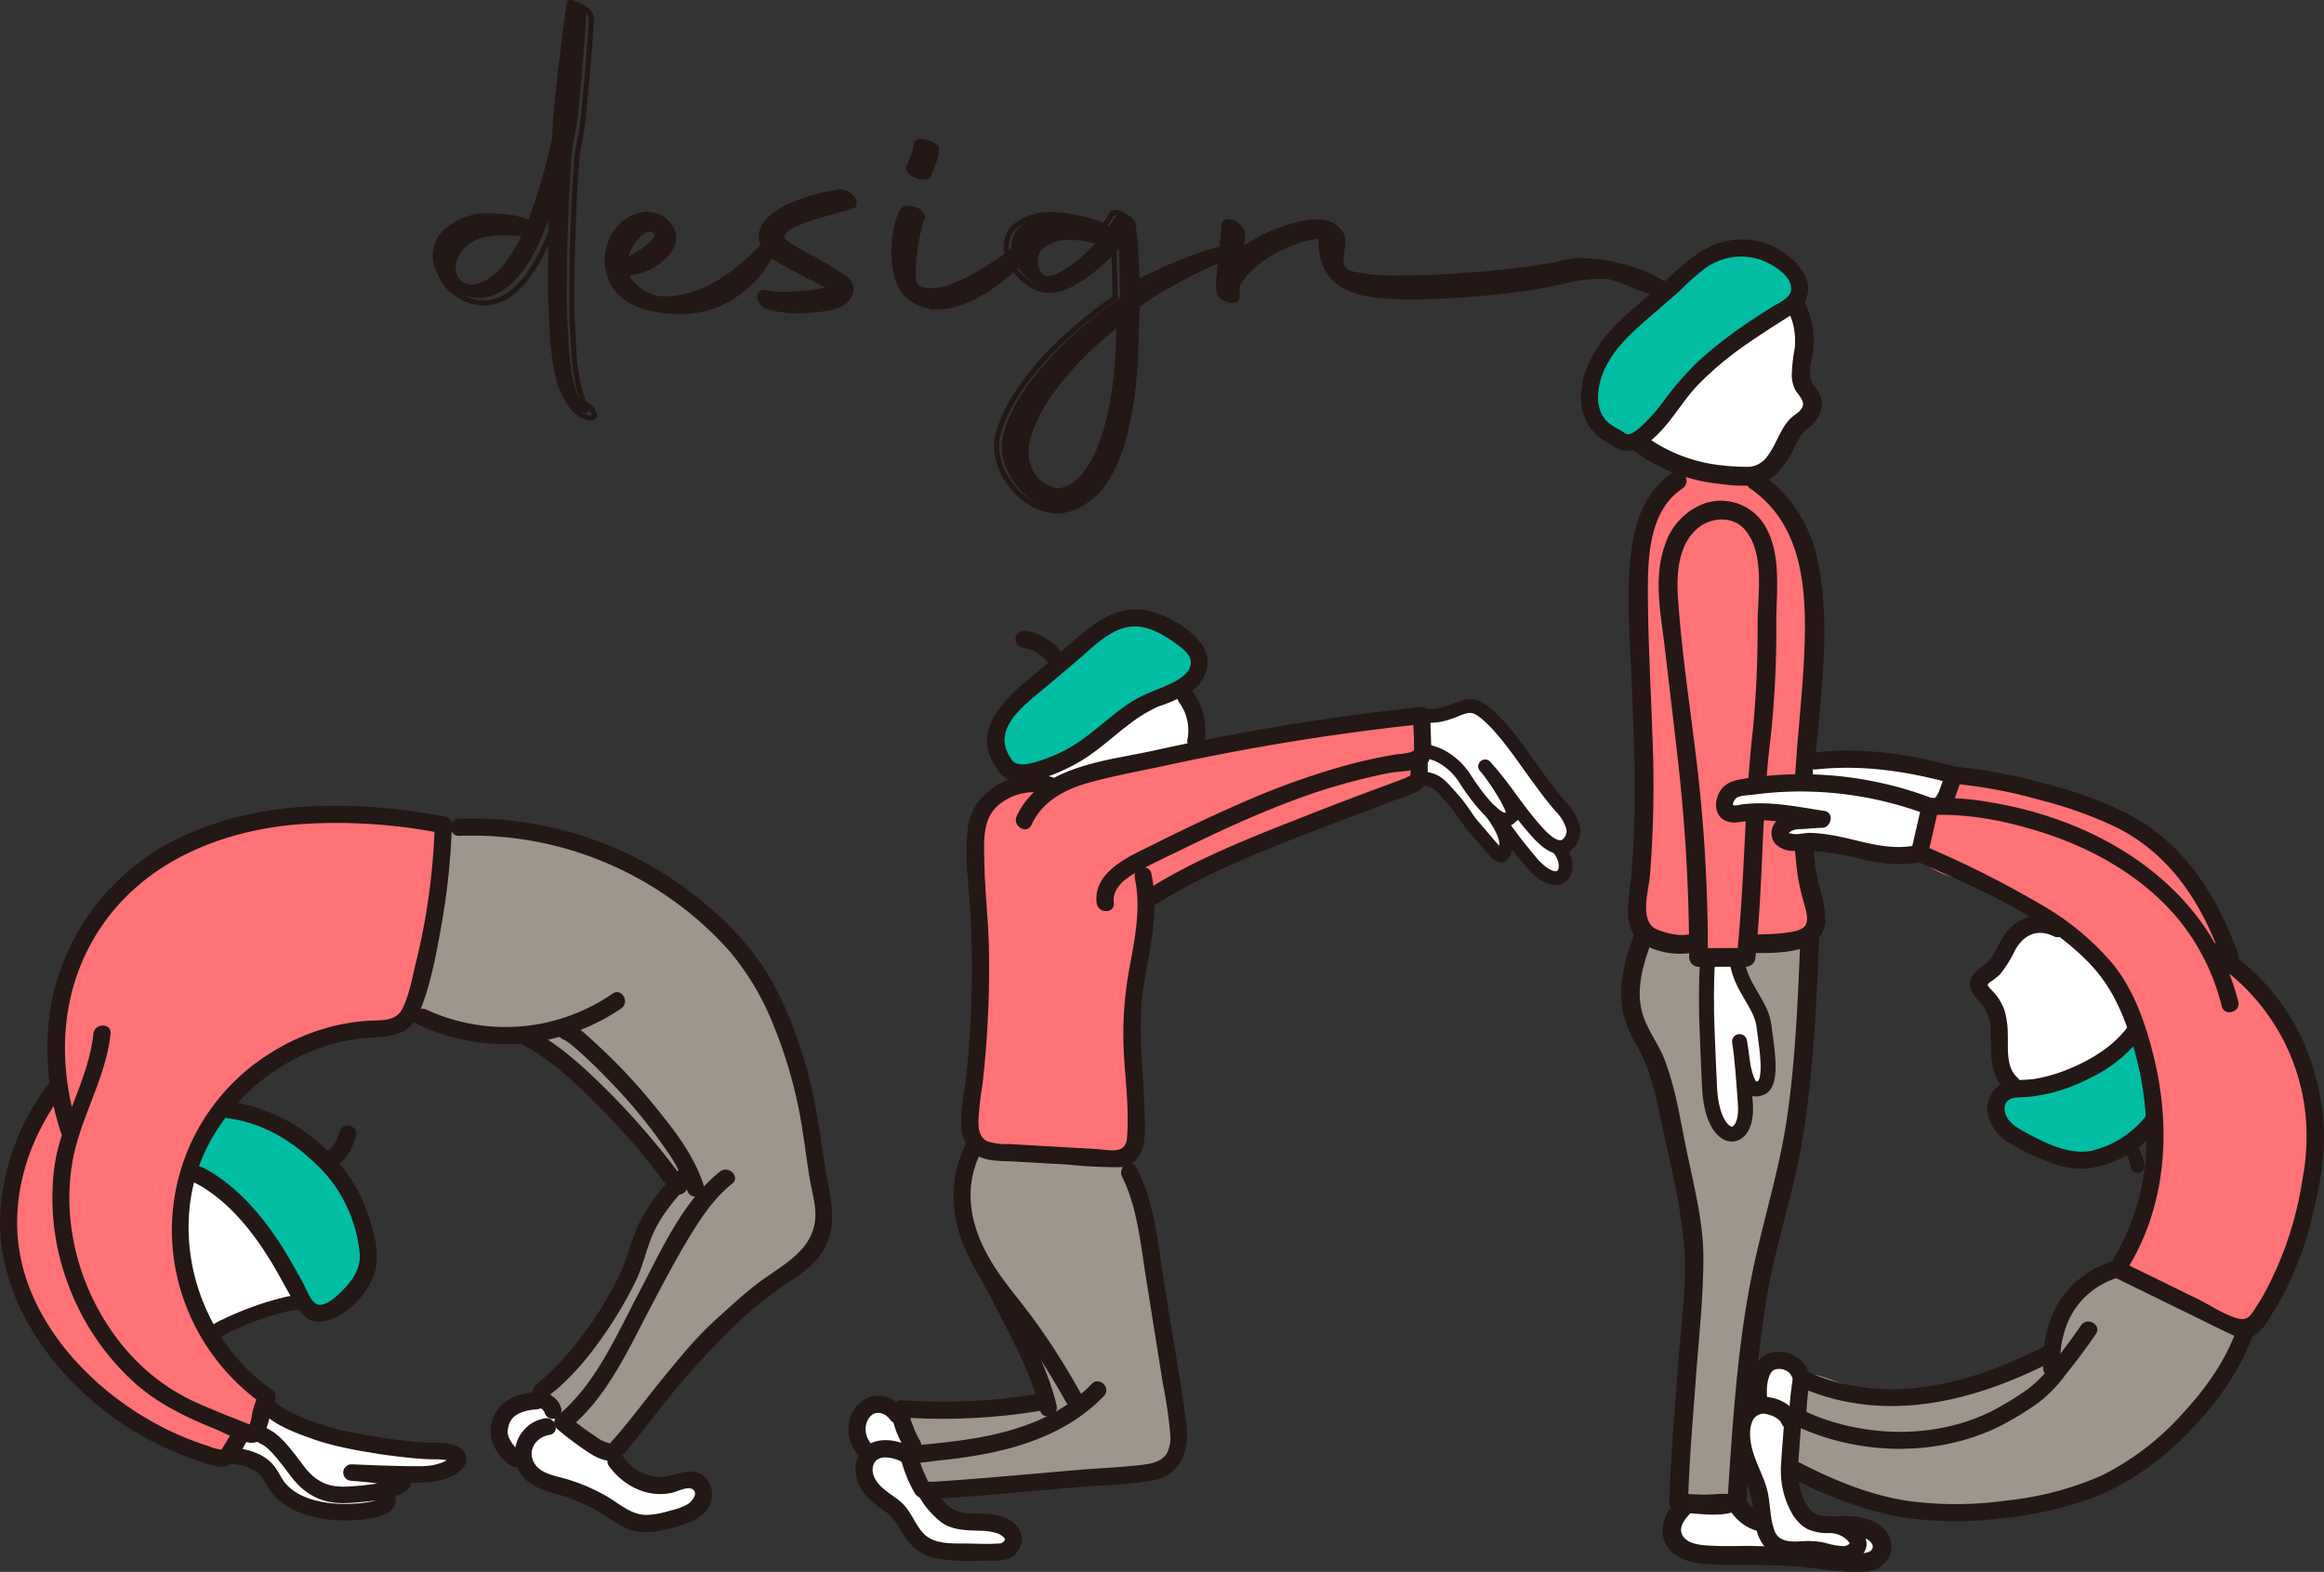 <svg xmlns="http://www.w3.org/2000/svg" viewBox="0 0 415.541 281.053"><rect x="0" y="0" width="415.541" height="281.053" fill="#333333" stroke="none"/><defs><style>.cls-1{fill:#231815;}.cls-10,.cls-2,.cls-7,.cls-8,.cls-9{fill:none;stroke:#231815;}.cls-2,.cls-8{stroke-miterlimit:10;}.cls-2{stroke-width:0.911px;}.cls-3{fill:#9e968d;}.cls-4{fill:#00bda4;}.cls-5{fill:#ff7276;}.cls-6{fill:#fff;}.cls-10,.cls-7,.cls-9{stroke-linecap:round;stroke-linejoin:round;}.cls-7,.cls-8{stroke-width:2.948px;}.cls-9{stroke-width:2.458px;}.cls-10{stroke-width:2.675px;}</style></defs><g id="レイヤー_2" data-name="レイヤー 2"><g id="レイヤー_2-2" data-name="レイヤー 2"><path class="cls-1" d="M101.527,72.033A11.773,11.773,0,0,1,99.156,66.476a47.649,47.649,0,0,1-.911-8.11c-.18-2.549-.271-5.375-.271-8.29,0-2.369.091-4.92.091-7.379V39.417c-1.913,5.102-5.65,13.392-12.027,13.848a8.56,8.56,0,0,1-5.557-1.822A7.209,7.209,0,0,1,77.383,45.794a6.702,6.702,0,0,1,1.913-4.646,11.607,11.607,0,0,1,8.383-3.006,23.013,23.013,0,0,1,6.102.82l.731.273a102.881,102.881,0,0,0,4.189-14.487l.184-3.28C99.523,13.724,101.254.697,101.345.514c.273-1.367,3.278.271,3.462,1.638-.091,4.101-1.095,14.851-1.551,19.133-.18,1.822-.911,4.373-1,5.922-.366,4.555-.547,8.11-.638,11.572-.184,4.282-.273,8.564-.273,12.663a84.076,84.076,0,0,0,.273,8.474,45.055,45.055,0,0,0,.82,7.835,22.185,22.185,0,0,0,1.093,3.462l.18.182h.093a3.233,3.233,0,0,1,1.458,1.458c.271.729-.091,1.093-1.095.911a5.838,5.838,0,0,1-2.64-1.731m-7.72-29.975.093-.182a28.838,28.838,0,0,0-3.737-.273c-3.916,0-6.104,1.002-7.47,2.46a5.635,5.635,0,0,0-1.64,3.826,3.267,3.267,0,0,0,1.093,2.642,3.406,3.406,0,0,0,2.369.82c4.466-.456,7.379-5.466,9.292-9.292"/><path class="cls-2" d="M102.438,72.944a11.773,11.773,0,0,1-2.37-5.557,47.65,47.65,0,0,1-.911-8.11c-.18-2.549-.271-5.375-.271-8.29,0-2.369.091-4.92.091-7.379V40.328c-1.913,5.102-5.65,13.392-12.027,13.848a8.56,8.56,0,0,1-5.557-1.822A7.209,7.209,0,0,1,78.294,46.705a6.702,6.702,0,0,1,1.913-4.646,11.607,11.607,0,0,1,8.383-3.006,23.013,23.013,0,0,1,6.102.82l.731.273a102.881,102.881,0,0,0,4.189-14.487l.184-3.28c.638-7.744,2.369-20.771,2.46-20.954.273-1.367,3.278.271,3.462,1.638-.091,4.101-1.095,14.851-1.551,19.133-.18,1.822-.911,4.373-1,5.922-.366,4.555-.547,8.11-.638,11.572-.184,4.282-.273,8.564-.273,12.663a84.076,84.076,0,0,0,.273,8.474,45.055,45.055,0,0,0,.82,7.835,22.184,22.184,0,0,0,1.093,3.462l.18.182h.093a3.233,3.233,0,0,1,1.458,1.458c.271.729-.091,1.093-1.095.911A5.838,5.838,0,0,1,102.438,72.944ZM93.807,42.059l.093-.182a28.838,28.838,0,0,0-3.737-.273c-3.916,0-6.104,1.002-7.47,2.46a5.635,5.635,0,0,0-1.64,3.826,3.267,3.267,0,0,0,1.093,2.642,3.406,3.406,0,0,0,2.369.82C88.98,50.896,91.893,45.885,93.807,42.059Z"/><path class="cls-1" d="M109.019,49.256a8.464,8.464,0,0,1-.456-2.642c0-4.008,2.733-8.108,7.197-8.29,2.824,0,5.466,2.733,4.466,5.375-1.186,2.915-5.104,5.102-8.292,5.102.273,1.731,3.462,4.646,6.65,4.646,8.564,0,14.941-6.377,18.769-10.386,2.095-2.186,1.731-.091.456,2.46-2.551,5.284-8.383,9.748-14.669,10.112-5.375.275-12.299-.729-14.121-6.377m2.824-2.642c3.826-1.731,6.377-4.191,5.375-5.193-1.913-1.913-5.466,2.915-5.375,5.193"/><path class="cls-2" d="M109.019,49.256a8.464,8.464,0,0,1-.456-2.642c0-4.008,2.733-8.108,7.197-8.29,2.824,0,5.466,2.733,4.466,5.375-1.186,2.915-5.104,5.102-8.292,5.102.273,1.731,3.462,4.646,6.65,4.646,8.564,0,14.941-6.377,18.769-10.386,2.095-2.186,1.731-.091.456,2.46-2.551,5.284-8.383,9.748-14.669,10.112C117.765,55.908,110.842,54.904,109.019,49.256Zm2.824-2.642c3.826-1.731,6.377-4.191,5.375-5.193C115.306,39.508,111.753,44.336,111.844,46.614Z"/><path class="cls-1" d="M137.078,52.354a14.1,14.1,0,0,0,3.006.273,44.606,44.606,0,0,0,8.93-1.002c-2.278-1.184-5.741-2.915-7.563-3.917-2.367-1.367-4.92-2.278-5.284-5.011-.729-4.83,9.203-7.746,13.849-8.383,1.456-.182,3.278,1.549,2.551,2.46-3.373,1.186-11.661,2.733-12.665,5.104-.547,1.275,1.549,2.186,3.371,3.28a64.234,64.234,0,0,1,8.019,4.737c2.002,1.731.271,4.282-2.097,4.92a25.597,25.597,0,0,1-6.377.729,17.232,17.232,0,0,1-5.831-.82c-1.093-.547-1.913-2.824.091-2.369"/><path class="cls-2" d="M137.078,52.354a14.1,14.1,0,0,0,3.006.273,44.606,44.606,0,0,0,8.93-1.002c-2.278-1.184-5.741-2.915-7.563-3.917-2.367-1.367-4.92-2.278-5.284-5.011-.729-4.83,9.203-7.746,13.849-8.383,1.456-.182,3.278,1.549,2.551,2.46-3.373,1.186-11.661,2.733-12.665,5.104-.547,1.275,1.549,2.186,3.371,3.28a64.234,64.234,0,0,1,8.019,4.737c2.002,1.731.271,4.282-2.097,4.92a25.597,25.597,0,0,1-6.377.729,17.232,17.232,0,0,1-5.831-.82C135.894,54.176,135.074,51.898,137.078,52.354Z"/><path class="cls-1" d="M159.852,44.882c0-2.824.548-5.648,1.551-7.197.089-.456,1-.547,2.094-.273,1.004.364,1.551,1.093,1.459,1.549-.731.729-2.553,11.025-1.186,12.208a4.338,4.338,0,0,0,2.644.822c5.648,0,15.305-7.288,18.038-10.023.364-.364,1.275.182.184,2.186-1.733,3.189-10.023,10.387-16.311,10.661a8.023,8.023,0,0,1-6.466-2.369c-1.367-1.458-2.006-4.555-2.006-7.563m2.733-15.123c.184-.273.82-2.095,1.004-2.551l.18-1.367c0-.547,1.002-.729,1.913-.364,1.186.273,1.915,1.002,1.731,1.458a3.497,3.497,0,0,1-.271,1.549c-.184.456-.913,2.46-1.184,2.915-.275.364-1.367.364-2.188-.091-1.091-.364-1.64-1.184-1.184-1.549"/><path class="cls-2" d="M159.852,44.882c0-2.824.548-5.648,1.551-7.197.089-.456,1-.547,2.094-.273,1.004.364,1.551,1.093,1.459,1.549-.731.729-2.553,11.025-1.186,12.208a4.338,4.338,0,0,0,2.644.822c5.648,0,15.305-7.288,18.038-10.023.364-.364,1.275.182.184,2.186-1.733,3.189-10.023,10.387-16.311,10.661a8.023,8.023,0,0,1-6.466-2.369C160.492,50.988,159.852,47.89,159.852,44.882Zm2.733-15.123c.184-.273.82-2.095,1.004-2.551l.18-1.367c0-.547,1.002-.729,1.913-.364,1.186.273,1.915,1.002,1.731,1.458a3.497,3.497,0,0,1-.271,1.549c-.184.456-.913,2.46-1.184,2.915-.275.364-1.367.364-2.188-.091C162.678,30.943,162.13,30.123,162.585,29.759Z"/><path class="cls-1" d="M179.192,78.471c1.438-7.384,9.11-16.398,18.796-23.593l2.399-1.726-.098-.384-.19-7.864v-.479l-.29.192a26.13,26.13,0,0,1-3.26,3.261,24.771,24.771,0,0,1-4.891,3.356,9.68,9.68,0,0,1-3.165.671,6.222,6.222,0,0,1-2.781-.671,3.348,3.348,0,0,1-.863-.575,12.715,12.715,0,0,1-2.781-2.781,6.41,6.41,0,0,1-1.247-3.644,5.147,5.147,0,0,1,1.438-3.644,9.917,9.917,0,0,1,6.617-2.206,26.755,26.755,0,0,1,9.208,1.918l.096.096.19-.096c.673-.863,1.055-1.632,1.343-2.014.575-.959,3.262.575,3.356,1.918a85.489,85.489,0,0,1,.673,10.261v.384l.096-.096c2.587-1.534,15.152-7.288,16.974-6.042.959.671.767.959,0,1.151-3.836,1.151-10.165,4.603-14.193,7l-2.781,1.918-.096,1.151-.288,8.918c-.769,12.085-3.836,24.648-12.181,26.374-2.397.479-5.754-.479-8.439-3.165-2.589-2.685-4.124-6.137-3.644-9.59m20.838-20.742-1.913,1.64c-7.746,6.377-13.576,14.123-14.578,20.227a7.623,7.623,0,0,0,1.913,6.377c1.367,1.275,3.097,2.004,4.191,1.731,7.926-1.64,10.568-18.22,10.387-29.974m-10.661-8.473a22.139,22.139,0,0,0,4.373-3.006l2.004-1.913.911-1.002-.638-.182a18.708,18.708,0,0,0-4.644-.729,7.452,7.452,0,0,0-5.286,1.731,3.643,3.643,0,0,0-1.002,2.551,4.353,4.353,0,0,0,.911,2.551l.638.456a1.862,1.862,0,0,0,.729.091,4.428,4.428,0,0,0,2.004-.547"/><path class="cls-2" d="M178.281,78.471c1.438-7.384,9.11-16.398,18.796-23.593l2.399-1.726-.098-.384-.19-7.864v-.479l-.29.192a26.13,26.13,0,0,1-3.261,3.261,24.771,24.771,0,0,1-4.891,3.356,9.68,9.68,0,0,1-3.165.671,6.222,6.222,0,0,1-2.781-.671,3.348,3.348,0,0,1-.863-.575,12.715,12.715,0,0,1-2.781-2.781,6.41,6.41,0,0,1-1.247-3.644,5.147,5.147,0,0,1,1.438-3.644,9.917,9.917,0,0,1,6.617-2.206,26.755,26.755,0,0,1,9.208,1.918l.096.096.19-.096c.673-.863,1.055-1.632,1.343-2.014.575-.959,3.262.575,3.356,1.918a85.489,85.489,0,0,1,.673,10.261v.384l.096-.096c2.587-1.534,15.152-7.288,16.974-6.042.959.671.767.959,0,1.151-3.836,1.151-10.165,4.603-14.193,7l-2.781,1.918-.096,1.151-.288,8.918c-.769,12.085-3.836,24.648-12.181,26.374-2.397.479-5.754-.479-8.439-3.165C179.336,85.375,177.801,81.923,178.281,78.471Zm21.749-20.742-1.913,1.64c-7.746,6.377-13.576,14.123-14.578,20.227a7.623,7.623,0,0,0,1.913,6.377c1.367,1.275,3.097,2.004,4.191,1.731C197.569,86.063,200.211,69.483,200.03,57.729Zm-10.661-8.473a22.139,22.139,0,0,0,4.373-3.006l2.004-1.913.911-1.002-.638-.182a18.708,18.708,0,0,0-4.644-.729,7.452,7.452,0,0,0-5.286,1.731,3.643,3.643,0,0,0-1.002,2.551,4.353,4.353,0,0,0,.911,2.551l.638.456a1.862,1.862,0,0,0,.729.091A4.428,4.428,0,0,0,189.369,49.256Z"/><path class="cls-1" d="M221.253,51.078l-.091,2.095c.091,1.184-3.097.364-3.189-1.093a9.131,9.131,0,0,1,0-2.733l.911-9.11c0-.638.911-.731,1.822-.364.731.456,1.551,1.275,1.458,1.822l-.182,3.097c3.099-2.278,9.659-5.557,14.76-5.011,1.731.18,3.371,1.822,3.371,3.189,0,.911-.273,2.278-.364,3.735a2.487,2.487,0,0,0,2.095,2.278,35.357,35.357,0,0,0,8.657.729c10.393,0,24.335-1.532,29.005-2.717.302-.077,2.09-.353,2.401-.368,7.064-.357,17.426,3.699,15.464,5.574-1.093,1.046-6.066-1.899-9.732-2.731a25.181,25.181,0,0,0-6.864.497c-7.111,1.935-19.447,3.116-28.909,3.116a43.127,43.127,0,0,1-8.292-.729c-1.549-.456-8.017-1.822-7.288-10.203-6.742.729-13.303,5.102-15.034,8.928"/><path class="cls-2" d="M221.253,51.078l-.091,2.095c.091,1.184-3.097.364-3.189-1.093a9.131,9.131,0,0,1,0-2.733l.911-9.11c0-.638.911-.731,1.822-.364.731.456,1.551,1.275,1.458,1.822l-.182,3.097c3.099-2.278,9.659-5.557,14.76-5.011,1.731.18,3.371,1.822,3.371,3.189,0,.911-.273,2.278-.364,3.735a2.487,2.487,0,0,0,2.095,2.278,35.357,35.357,0,0,0,8.657.729c10.393,0,24.335-1.532,29.005-2.717.302-.077,2.09-.353,2.401-.368,7.064-.357,17.426,3.699,15.464,5.574-1.093,1.046-6.066-1.899-9.732-2.731a25.181,25.181,0,0,0-6.864.497c-7.111,1.935-19.447,3.116-28.909,3.116a43.127,43.127,0,0,1-8.292-.729c-1.549-.456-8.017-1.822-7.288-10.203C229.546,42.879,222.984,47.252,221.253,51.078Z"/><path class="cls-3" d="M73.985,179.218c1.392,3.874,8.837,6.86,14.349,5.902a10.512,10.512,0,0,1,5.08-.067,10.21,10.21,0,0,1,4.342,2.622c2.788,2.549,5.989,4.641,8.651,7.321,10.963,11.036,15.998,14.81,14.853,17.193-.293.61-.66.437-1.992,1.696a15.441,15.441,0,0,0-3.604,5.483c-2.068,4.839-3.879,9.624-4.55,11.253,0,0-1.348,3.28-13.623,17.543a18.559,18.559,0,0,0,3.906,7.272c1.458,1.654,3.866,4.391,6.548,4.094,2.329-.257,3.81-2.68,4.528-3.826,2.5-3.985,9.936-15.843,17.954-21.759,5.774-4.26,9.165-3.458,12.865-8.607a18.192,18.192,0,0,0,3.466-8.385c.321-3.256-.567-5.626-1.266-7.869-2.272-7.281-1.696-10.402-2.828-15.872a58.679,58.679,0,0,0-13.261-25.904c-9.704-10.909-20.578-14.347-32.622-18.155-11.475-3.628-15.05-2.272-16.582-.572-.461.512-.813,1.139-1.414,4.952-1.452,9.199-.317,11.34-1.651,16.508-1.569,6.075-4.056,6.66-3.15,9.179"/><path class="cls-4" d="M180.021,137.23c-2.199-1.725-2.046-5.552-1.283-7.97.969-3.074,3.041-4.247,7.607-7.851,9.496-7.498,8.737-8.897,12.441-9.905,4.901-1.334,11.217-.239,13.959,3.613.24.337,2.101,3.025,1.164,5.277-.807,1.94-3.123,2.194-6.534,3.544-3.458,1.368-5.605,2.897-9.728,5.836-5.692,4.058-6.117,5.94-10.247,7.352-1.893.649-5.231,1.789-7.379.104"/><path class="cls-3" d="M173.962,205.451c-2.726,2.688-2.258,7.252-1.984,9.914.716,6.958,4.457,8.933,10.09,19.341,3.385,6.253,7.418,15.487,5.375,17.029-.685.516-1.534-.222-4.083-.625-3.724-.589-5.534.417-9.125.895-7.753,1.033-11.86-1.981-13.039-.109-.681,1.082.736,2.026,2.008,6.548,1.354,4.812.641,6.924,2.287,8.052,1.428.98,3.261.275,5.493-.306.955-.25,5.113-.537,13.432-1.117,12.089-.84,15.606,1.037,21.688-1.931a8.855,8.855,0,0,0,4.395-3.857c1.583-3.176.184-6.745-.539-8.804-1.244-3.546-2.084-10.253-3.766-23.667-1.283-10.245-.7-14.123-4.242-17.211-.53-.463-1.556-1.257-5.825-2.609-8.775-2.779-17.96-5.688-22.165-1.541"/><path class="cls-5" d="M185.158,140.098c-1.829.131-4.95.277-7.383,2.489-3.061,2.786-3.241,7.215-3.305,10.93-.244,14.197,1.268,15.174.82,22.55-.363,5.923-1.917,14.791-1.848,23.688.009,1.179.067,3.914,1.9,5.466,1.563,1.323,3.489,1.002,6.022.922,9.524-.304,11.763,3.281,17.319.997a8.598,8.598,0,0,0,4.322-3.172c1.853-2.897.578-5.984-.193-10.772-.929-5.765-.508-10.167.12-16.752.587-6.151,1.979-13.208,1.981-13.21,0,.002,2.095-3.254,2.401-3.712,2.349-3.509,8.103-4.896,12.594-6.315,7.565-2.392,5.603-3.001,13.828-5.787,11.801-3.998,16.632-3.012,18.78-7.153.654-1.261,1.035-3.697,1.8-8.567.375-2.387.401-3.218-.126-3.761-1.268-1.305-4.448.403-8.29,1.447-4.816,1.308-7.474.707-12.452.778-2.374.035-3.343.193-23.738,4.28-8.234,1.651-16.174,5.056-24.552,5.654"/><path class="cls-3" d="M293.59,168.16c-2.469,1.146-2.126,6.709-2.03,8.298.381,6.182,2.573,8.775,5.016,15.114,2.332,6.049,3.179,11.404,4.874,22.116.752,4.759,1.184,7.494,1.443,11.328a127.055,127.055,0,0,1-1.95,29.882c-1.281,6.29-3.108,12.39-.793,13.862.211.133.443.22,4.029.144,5.196-.109,5.995-.321,6.457-.942.705-.942.14-2.157-.195-3.875-.66-3.38.255-5.206,1.173-9.885.94-4.787.605-6.027,1.259-12.302.691-6.629,1.592-10.302,3.737-20.759,3.371-16.449,5.056-24.674,5.605-29.974,1.042-10.111,1.328-22.513,1.356-23.005,0,0-4.938.109-8.006.275-11.08.603-12.508,2.757-17.08,1.139-2.463-.871-3.562-2.033-4.896-1.414"/><path class="cls-6" d="M292.804,79.002c.853,4.621,12.516,5.623,16.91,6,2.751.237,4.531.117,6.098-.918,2.026-1.339,1.636-2.851,4.349-6.333,2.334-2.994,3.604-3.132,3.848-4.92.277-2.037-1.303-2.358-1.931-5.309-.669-3.145.851-4.065.452-8.496-.191-2.126-.326-3.626-1.305-4.183-1.379-.785-3.582.789-7.979,4.185-6.66,5.145-10.067,7.795-13.893,11.577-4.566,4.515-6.844,6.805-6.55,8.398"/><path class="cls-6" d="M305.277,172.058c1.319-1.438,3.959-1.811,5.244-.862,1.079.796.716,2.165,1.385,4.661.845,3.154,1.915,2.806,3.116,5.947.661,1.733.441,2.115.355,11.346-.004.343-.011,1.166-.39,1.312-.306.118-.774-.241-1.498-1.091a28.654,28.654,0,0,1-2.558-3.905c-.177.062,2.553,4.859,1.168,9.343-.534,1.725-1.82,3.875-3.105,3.799-1.653-.1-2.626-3.841-2.926-4.998-1.35-5.195.332-7.095.233-12.776-.129-7.432-3.118-10.493-1.024-12.776"/><path class="cls-6" d="M369.702,166.785c1.56.829,2.52,1.837,4.442,3.848a24.51,24.51,0,0,1,4.4,5.441c.933,1.727,3.03,5.608,1.691,9.251-.896,2.436-2.919,3.646-5.493,5.136-2.09,1.21-11.348,6.568-15.068,3.342-2.877-2.494.9-7.228-2.821-12.953-1.476-2.272-3.466-3.673-2.975-5.38.35-1.217,1.565-1.206,3.364-2.596,3.693-2.855,2.647-6.044,5.413-7.305,2.564-1.168,5.749.527,7.048,1.217"/><path class="cls-6" d="M33.489,210.011c1.306-.527,3.15.973,6.84,3.974a50.164,50.164,0,0,1,8.157,8.744c3.429,4.471,6.636,8.651,5.481,10.2-.53.711-1.591.344-3.378.415-6.904.271-9.741,6.466-12.957,5.53-.9-.262-2.155-1.177-3.739-8.327-.911-4.111-4.209-19.004-.404-20.536"/><path class="cls-6" d="M96.738,249.137c-2.172-.541-4.497,1.481-5.523,2.777-.126.16-2.463,3.205-1.361,6.275.496,1.381,1.758,2.272,4.26,3.999a42.85,42.85,0,0,0,6.563,3.681c3.768,1.74,3.77,1.263,6.357,2.616,3.737,1.959,3.846,3.014,6.335,3.617a11.454,11.454,0,0,0,6.022-.31c2.728-.78,6.619-2.81,6.368-4.535-.189-1.317-2.744-2.114-4.377-2.301-2.779-.319-3.271,1.082-5.473.822-2.746-.326-3.076-2.631-7.39-5.2-2.899-1.727-3.032-.856-4.927-2.19-4.663-3.283-3.721-8.469-6.855-9.251"/><path class="cls-6" d="M40.855,260.133c.189.769,2.522.173,4.945,1.268,2.81,1.27,2.718,3.442,4.839,5.519,5.26,5.153,16.996,2.733,17.009,2.735a16.725,16.725,0,0,1,1.561-3.254,7.394,7.394,0,0,1,3.553-2.784c1.9-.63,2.56.259,4.577-.153,2.294-.468,4.562-2.256,4.336-3.158-.315-1.266-5.302.142-13.612-.827-7.516-.876-13.634-1.591-17.22-5.892-.783-.942-1.935-2.64-3.019-2.396-1.241.279-.82,2.748-2.793,5.289-1.891,2.436-4.369,2.868-4.176,3.653"/><path class="cls-6" d="M254.19,127.94c-.904.953.259,2.152.202,5.998-.046,3.052-.804,4.008.005,5.229.783,1.183,1.864.842,3.684,1.842,2.387,1.312,2.735,3.114,5.08,6.404,3.447,4.836,4.395,5.698,4.932,5.493.745-.282.248-2.409,1.148-2.759.346-.135.915-.013,2.653,1.713,2.868,2.846,3.065,4.244,4.721,4.705a3.154,3.154,0,0,0,3.097-.61c.831-1.035-.381-2.38.208-4.737.395-1.578,1.113-1.682,1.376-2.764.521-2.146-1.789-3.879-4.879-7.532-1.857-2.192-3.763-4.845-7.574-10.151-1.674-2.33-2.813-3.999-4.739-4.244-1.354-.173-1.687.539-4.129.958-3.52.607-4.859-.523-5.785.454"/><path class="cls-6" d="M160.485,253.027c-.476-.543-1.809-2.068-3.458-1.926-2.121.18-3.937,3.041-3.688,5.289.197,1.762,1.518,1.857,1.906,3.987.39,2.143-.825,2.726-.281,4.448.246.776.629,1.09,3.289,3.504,1.913,1.736,2.87,2.604,2.986,2.728,2.509,2.678,2.343,4.101,4.253,5.32.689.439,1.787.641,3.959,1.029,4.699.838,7.091,1.234,9.183.106,1.066-.576,2.638-1.811,2.449-2.912-.241-1.387-3.187-2.086-5.067-2.208-2.748-.179-3.32.869-5.114.366-1.705-.479-2.657-1.84-4.382-4.384a24.596,24.596,0,0,1-3.289-6.21c-1.618-4.686-.61-6.696-2.746-9.138"/><path class="cls-6" d="M211.829,122.613c1.959,1.162,1.984,4.799,1.993,6.131.009,1.354.024,3.526-1.223,5.122-1.667,2.135-4.183,1.438-9.62,2.243a61.767,61.767,0,0,0-14.928,4.442c-.016-.018-2.163-1.822-2.037-2.977.137-1.27,2.986-1.481,5.708-2.527,4.741-1.822,4.391-4.377,10.593-8.766,3.128-2.214,7.157-5.067,9.513-3.668"/><path class="cls-5" d="M18.232,184.837c-1.607,5.286-2.875,9.599-3.783,12.734-.627,2.157-1.077,3.739-1.603,5.801-.946,3.699-1.662,7.082-1.877,8.31-1.747,9.956,4.295,21.349,5.162,22.945A38.144,38.144,0,0,0,25.642,246.584c7.702,6.292,18.57,9.577,18.57,9.577q1.779-3.195,3.557-6.392a37.434,37.434,0,0,1-10.136-10.896,37.013,37.013,0,0,1-5.433-18.543,35.432,35.432,0,0,1,19.735-32.298c4.386-2.048,10.039-4.688,14.837-4.039a6.547,6.547,0,0,0,4.094-.548,7.308,7.308,0,0,0,3.119-4.227,89.873,89.873,0,0,0,4.041-17.798s.337-3.185,1.244-13.931a89.878,89.878,0,0,0-14.857-1.793c-7.042-.261-15.498-.496-25.374,2.986a43.654,43.654,0,0,0-16.049,9.107,40.629,40.629,0,0,0-10.109,14.385A42.329,42.329,0,0,0,10.104,190.84c.18,2.394,2.438,11.135,2.742,12.532"/><path class="cls-5" d="M10.465,193.989c-2.886-.308-6.129,10.307-6.432,11.32-1.328,4.431-3.759,12.541-1.157,22.54,2.87,11.022,10.063,17.464,12.977,20.004,9.828,8.564,23.887,12.887,23.891,12.889-1.137,1.308,3.074-2.369,3.201-4.098.199-2.709-8.879-3.291-15.218-7.678-12.343-8.545-16.582-21.602-17.091-36.078-.113-3.23,3.573-7.006,2.802-12.676-.304-2.241-1.297-6.046-2.974-6.224"/><path class="cls-4" d="M40.176,198.334c3.358-1.308,6.652.849,11.288,3.883a33.382,33.382,0,0,1,12.758,15.034c1.213,2.983,2.323,5.831,1.469,9.287-.071.292-1.394,5.311-5.814,7.255-.793.35-2.848,1.254-4.515.381-1.585-.831-1.988-2.83-2.276-3.932-1.766-6.793-7.49-11.902-10.034-14.17-4.479-3.996-6.596-3.187-7.715-6.058-1.543-3.959.7-10.065,4.839-11.679"/><path class="cls-6" d="M300.152,268.758c-1.496,1.082-1.804,3.659-1.157,5.444a6.426,6.426,0,0,0,3.801,3.438c3.46,1.523,6.033.634,10.036.432,8.243-.417,11,2.666,19.494,1.288,2.021-.328,3.704-.802,4.01-1.882.399-1.401-1.625-3.46-3.684-4.457-3.28-1.587-4.801.412-10.991.189a51.198,51.198,0,0,1-9.562-1.472c.002.002-8.624-5.386-11.947-2.981"/><path class="cls-4" d="M288.431,60.906c-2.662,3.759-4.577,6.552-4.169,10.242.364,3.294,2.578,7.279,5.683,7.713.528.073,2.232.204,5.743-2.675,3.786-3.105,4.225-5.24,7-8.609,2.334-2.831,6.095-5.504,13.614-10.85,3.947-2.804,5.36-3.595,5.464-5.218.197-3.059-4.417-6.62-8.919-7.119-3.732-.414-6.568,1.487-12.242,5.286a42.928,42.928,0,0,0-12.175,11.231"/><path class="cls-5" d="M301.206,83.88c-.807.239-4.435,3.218-6.574,9.063a36.908,36.908,0,0,0-1.596,17.145c1.784,16.794,2.675,25.19.915,33.569-1.306,6.211-.567,12.685-1.144,19.006a5.232,5.232,0,0,0,.672,3.493c2.134,3.156,8.708,2.704,8.713,2.667.002-.009-.528-.113-.528-.113l3.613,3.347,6.927-.886s-.634-3.15.279-3.752c.643-.423,1.603.709,3.169,1.292,2.944,1.095,7.297-.018,8.673-2.48.423-.756.521-1.562-.754-7.68-.607-2.91-.911-4.364-1.268-5.701-1.736-6.512.122-16.118.791-19.993,1.483-8.62,3.66-21.265-.215-34.152-.605-2.013-3.651-12.146-9.068-12.785-1.749-.206-10.387-2.698-12.603-2.041"/><path class="cls-5" d="M343.202,152.548c1.643,4.59,8.066,3.927,17.455,8.469a49.452,49.452,0,0,1,13.485,9.617c8.866,9.307,10.229,21.119,10.723,25.397,1.926,16.675-5.302,29.674-6.228,30.689a.382.382,0,0,0-.104.184c-.266,1.221,6.45,2.106,13.237,6.479,3.077,1.984,4.728,3.757,7.862,3.85a7.145,7.145,0,0,0,3.815-.851c2.5-1.436,3.251-4.296,3.857-6.401,2.534-8.768,3.272-6.754,4.719-13.155,1.423-6.284,3.425-15.139.408-24.399,0,0-1.326-4.074-12.838-19.576,0,0-2.263-5.453-2.418-5.823a50.13,50.13,0,0,0-9.748-14.697c-2.981-2.966-9.589-5.616-22.803-10.912-3.775-1.512-13.518-5.35-15.261-2.821-.676.982.078,2.593-1.224,4.052-.962,1.079-1.979.875-3.025,1.565-2.194,1.443-2.855,5.701-1.913,8.332"/><path class="cls-3" d="M378.534,226.905c-4.3.343-7.243,4.227-7.452,4.511-2.833,3.848-1.221,7.226-4.245,10.342-1.563,1.611-3.349,2.104-5.515,2.706-19.485,5.399-19.124,5.455-20.115,5.45-10.486-.058-16.588-6.169-19.09-3.453-.858.931-.135,1.642-.654,6.038-.722,6.117-2.463,7.643-1.481,9.806.938,2.073,3.433,2.649,7.66,3.69,15.906,3.914,13.496,3.875,16.395,4.222,4.641.552,19.527,2.323,32.988-5.291,14.248-8.059,23.575-24.747,23.581-24.752-.002-.004-.8-2.48-.973-2.941-.944-2.513-5.073-2.977-9.198-4.477-7.458-2.711-7.694-6.186-11.9-5.851"/><path class="cls-4" d="M357.332,196.429c-.856,1.884.21,4.08.379,4.429.374.769,1.303,2.221,6.43,4.28,3.77,1.514,5.654,2.27,7.756,2.316.763.016,7.321.051,11.135-5.002a11.636,11.636,0,0,0,2.019-4.278c1.399-5.918-1.992-12.796-4.817-12.851-1.565-.029-1.678,2.063-4.142,4.402-6.47,6.142-16.692,2.154-18.76,6.703"/><path class="cls-1" d="M16.696,184.837c-.893,8.378-5.918,15.65-6.998,24.044a43.693,43.693,0,0,0,2.551,20.924,44.468,44.468,0,0,0,11.646,17.291c4.335,3.906,9.203,6.217,14.536,8.398,1.899.776,4.107,2.09,6.138,2.447,3.334.589,3.524-5.506,4.526-7.396a1.58,1.58,0,0,0-.55-2.101C35.208,239.125,29.677,220.086,36.934,205.322a36.28,36.28,0,0,1,16.816-16.508A33.137,33.137,0,0,1,65.467,185.604c3.923-.301,7.633-.182,9.409-4.333,2.125-4.971,3.141-10.745,4.085-16.041a125.231,125.231,0,0,0,1.846-17.741,1.547,1.547,0,0,0-1.128-1.481c-16.158-2.941-33.651-3.3-48.652,4.318a41.764,41.764,0,0,0-21.568,27.604,47.363,47.363,0,0,0,1.647,25.182c.612,1.871,3.579,1.07,2.963-.816-4.205-12.867-3.283-26.746,4.923-37.844,7.91-10.697,20.711-15.801,33.653-17.009A96.558,96.558,0,0,1,78.863,148.968q-.563-.738-1.128-1.48a119.296,119.296,0,0,1-1.736,16.923q-.686,3.865-1.627,7.676c-.658,2.669-1.173,5.781-2.414,8.25-1.261,2.502-4.136,2.012-6.49,2.194a36.528,36.528,0,0,0-5.869.94,38.068,38.068,0,0,0-10.832,4.57,37.265,37.265,0,0,0-16.812,41.375,38.472,38.472,0,0,0,15.041,21.679q-.276-1.05-.55-2.101a14.712,14.712,0,0,0-1.246,3.236c-.177.672-.288,2.551-.944,2.924.395-.053.789-.104,1.184-.155-3.334-1.294-6.667-2.611-9.943-4.045A36.046,36.046,0,0,1,22.951,241.792c-8.079-9.07-12.104-22.038-9.996-34.065,1.388-7.915,5.954-14.846,6.813-22.89.21-1.962-2.864-1.948-3.072,0"/><path class="cls-1" d="M9.379,192.903A42.192,42.192,0,0,0,.008,217.793c-.193,8.549,3.032,16.626,7.984,23.486a55.801,55.801,0,0,0,28.143,20.139,12.285,12.285,0,0,0,3.533.858c2.449-.027,3.542-3.087,4.601-4.854a1.536,1.536,0,0,0-2.651-1.551q-.634,1.058-1.268,2.114c-.231.39-.501.776-.705,1.181-.089.173.199.069.239.066a8.84,8.84,0,0,1-2.697-.701,52.757,52.757,0,0,1-10.98-4.92c-11.464-6.711-21.872-18.565-23.025-32.281-.793-9.427,2.587-18.873,8.369-26.254,1.204-1.54-.953-3.728-2.172-2.172"/><path class="cls-7" d="M47.824,251.19c1.534,2.245,6.077,3.819,8.636,4.736,6.16,2.203,17.851,3.569,21.006,3.524,7.935-.118,3.95,4.07-1.831,4.174-4.225.077-12.791-.335-12.791-.335s10.373.678,9.03,2.013c-1.206,1.199-6.002,1.715-8.718,1.91-3.179.23-6.796.182-10.087-4.289-4.189-5.688-4.927-5.626-6.647-6.552"/><path class="cls-8" d="M40.855,260.133c7.37.886,7.111,3.529,8.837,5.765,3.01,3.901,9.052,4.623,13.066,4.455,9.13-.344,6.74-3.495,4.524-3.469"/><path class="cls-1" d="M82.113,149.445a61.619,61.619,0,0,1,37.689,11.169,60.197,60.197,0,0,1,10.721,9.553,47.412,47.412,0,0,1,7.623,12.762,82.356,82.356,0,0,1,5.47,20.024c.414,2.646.747,5.306,1.188,7.948.301,1.798.824,3.593.958,5.415.532,7.172-5.933,9.741-10.766,13.514a102.692,102.692,0,0,0-14.505,14.234c-3.637,4.233-6.882,8.793-10.533,13.006a9.329,9.329,0,0,0-.672.751c-.332.483-.466.27-.098.286a6.736,6.736,0,0,1-2.837-1.372,41.387,41.387,0,0,1-4.641-3.489v2.172c6.756-5.399,10.719-14.298,14.666-21.762,2.243-4.244,4.457-8.513,6.962-12.61,2.094-3.42,4.387-6.873,7.56-9.389,1.549-1.228-.638-3.389-2.172-2.172-6.671,5.293-10.542,14.181-14.423,21.526-4.001,7.572-7.906,16.757-14.764,22.236a1.54,1.54,0,0,0,0,2.172c1.316,1.128,2.693,2.199,4.111,3.194,1.572,1.102,3.77,2.764,5.818,2.538,1.531-.169,2.553-1.755,3.455-2.855,1.565-1.913,3.065-3.879,4.602-5.814a146.586,146.586,0,0,1,13.968-15.584,68.385,68.385,0,0,1,9.19-7.407c2.91-1.919,5.667-3.795,7.133-7.088,1.959-4.397.503-8.784-.2-13.263-1.042-6.616-1.866-13.223-3.821-19.654-1.948-6.403-4.624-13.053-8.646-18.457a56.383,56.383,0,0,0-9.792-10.041A64.921,64.921,0,0,0,82.113,146.373c-1.971.071-1.981,3.143,0,3.072"/><path class="cls-1" d="M74.708,183.182a36.805,36.805,0,0,0,36.363-2.868c1.613-1.121.08-3.784-1.549-2.653a33.708,33.708,0,0,1-33.263,2.868c-1.776-.84-3.338,1.806-1.551,2.653"/><path class="cls-1" d="M100.871,185.906c.204.06-.264-.188.122.073.219.149.443.288.658.441.476.343,1.095.873,1.673,1.377,1.707,1.494,3.331,3.085,4.914,4.71A93.357,93.357,0,0,1,119.166,205.67a27.953,27.953,0,0,1,3.721,7.203c.574,1.886,3.54,1.082,2.963-.816-1.622-5.326-5.297-10.023-8.77-14.268a102.547,102.547,0,0,0-11.417-12.015c-1.142-1.009-2.467-2.383-3.976-2.828-1.899-.563-2.711,2.4-.816,2.961"/><path class="cls-1" d="M92.639,186.377c5.266,2.573,9.741,6.749,13.853,10.848a127.915,127.915,0,0,1,13.441,15.737c1.146,1.587,3.812.056,2.653-1.551a133.185,133.185,0,0,0-13.922-16.358c-4.278-4.267-8.995-8.651-14.474-11.329-1.769-.864-3.329,1.784-1.551,2.653"/><path class="cls-1" d="M122.09,208.398c-2.977,3.116-6.011,6.477-7.862,10.417-1.516,3.223-2.125,6.703-3.808,9.885a67.593,67.593,0,0,1-9.701,14.27q-1.517,1.64-3.189,3.132c-.836.747-1.979,1.463-2.274,2.627a2.621,2.621,0,0,0,.466,2.159c.406.583,1.47,1.046,1.66,1.709a1.537,1.537,0,0,0,2.963-.816,3.886,3.886,0,0,0-1.131-1.804c-.095-.093-.813-.537-.802-.674,0-.013,1.312-1.048,1.29-1.029a47.562,47.562,0,0,0,5.608-5.964,75.138,75.138,0,0,0,8.258-13.029c1.405-2.83,1.953-5.907,3.236-8.757,1.709-3.793,4.615-6.98,7.458-9.954,1.367-1.428-.804-3.604-2.172-2.172"/><path class="cls-1" d="M97.453,253.585a6.466,6.466,0,0,0-4.342,9.927c1.248,1.855,3.353,2.737,5.417,3.349a38.939,38.939,0,0,1,7.474,2.81c2.325,1.243,4.4,3.159,6.96,3.912,2.677.789,5.51.095,8.11-.65,2.114-.605,4.438-1.408,5.588-3.44a4.422,4.422,0,0,0-.647-5.441c-2.294-2.035-5.045-.144-7.574.026a8.187,8.187,0,0,1-6.889-3.484c-1.157-1.578-3.823-.047-2.653,1.551,2.606,3.555,6.86,5.741,11.302,4.754.889-.199,2.602-1.121,3.5-.691,1.328.638.058,2.227-.698,2.719a11.62,11.62,0,0,1-3.298,1.201,15.4,15.4,0,0,1-4.105.738c-2.784-.016-4.803-1.981-7.086-3.311a33.142,33.142,0,0,0-7.427-3.165c-1.9-.552-4.477-.913-5.559-2.797-1.321-2.299.35-4.661,2.742-5.045,1.946-.312,1.121-3.271-.816-2.961"/><path class="cls-1" d="M96.004,248.911a11.104,11.104,0,0,0-5.291,1.474,6.595,6.595,0,0,0-2.742,7.308,8.368,8.368,0,0,0,3.5,4.428,1.536,1.536,0,0,0,1.549-2.653c-.113-.067-.222-.14-.332-.215-.224-.149.069.082-.133-.109-.259-.244-.505-.49-.742-.756-.164-.186-.002.022-.144-.182-.091-.129-.18-.259-.264-.394q-.123-.197-.235-.404c-.036-.067-.071-.135-.106-.204-.011-.026-.129-.288-.078-.162.035.084-.078-.231-.098-.302-.042-.135-.062-.277-.104-.41-.051-.168.002.038.004.071-.004-.066-.011-.131-.011-.197,0-.164.004-.324.016-.488.007-.095.016-.189.027-.282-.002.024-.04.244-.005.069.026-.129.047-.259.078-.386a7.342,7.342,0,0,1,.239-.76c-.087.244-.035.084.035-.051.051-.098.104-.195.16-.29.056-.093.12-.18.177-.271.137-.213-.18.191.051-.06.151-.162.302-.317.466-.466.142-.129.199-.135,0-.011.097-.06.186-.133.282-.195.164-.106.332-.202.505-.292.086-.044.173-.084.261-.126.31-.149-.211.064.027-.011.379-.122.749-.257,1.139-.348.195-.046.392-.084.589-.118.093-.016.188-.029.281-.046.33-.056-.301.033-.064.007.321-.035.641-.069.964-.095a1.576,1.576,0,0,0,1.536-1.536,1.548,1.548,0,0,0-1.536-1.536"/><path class="cls-1" d="M34.561,211.339c6.056,3.01,10.743,8.946,14.15,14.642,1.483,2.476,2.78,5.063,4.287,7.525.991,1.62,2.185,2.893,4.249,2.806,4.468-.188,9.305-5.687,10.019-9.877.543-3.203-.547-6.412-1.51-9.424a25.727,25.727,0,0,0-5.231-9.09,31.586,31.586,0,0,0-20.349-11.124c-1.962-.213-1.948,2.859,0,3.072,6.377.698,11.801,3.85,16.349,8.292a24.308,24.308,0,0,1,5.705,8.059,24.894,24.894,0,0,1,2.104,8.21c.069,2.42-1.223,4.353-2.844,6.047-.924.962-3.305,3.4-4.872,2.704-1.093-.485-1.931-2.89-2.465-3.852-1.383-2.485-2.76-4.978-4.324-7.356-3.407-5.182-8.088-10.49-13.718-13.288-1.766-.876-3.323,1.773-1.551,2.653"/><path class="cls-1" d="M60.067,208.421a6.146,6.146,0,0,0,2.376-2.29,21.197,21.197,0,0,0,1.219-2.961,1.552,1.552,0,0,0-.155-1.183,1.536,1.536,0,0,0-2.103-.552,1.756,1.756,0,0,0-.705.918c-.235.616-.448,1.243-.703,1.851.051-.122.104-.246.155-.368a5.824,5.824,0,0,1-.691,1.246l.241-.312a4.359,4.359,0,0,1-.749.751c.104-.08.208-.16.31-.241a5.947,5.947,0,0,1-.745.486,1.536,1.536,0,0,0,1.551,2.653"/><path class="cls-1" d="M54.31,231.684a10.457,10.457,0,0,0-3.981.394,47.414,47.414,0,0,0-5.226,1.607,50.998,50.998,0,0,0-5.2,2.186,10.22,10.22,0,0,0-3.185,2.09c-1.091,1.244.729,3.079,1.828,1.826a3.601,3.601,0,0,1,.428-.404c-.206.171.333-.224.465-.308a19.126,19.126,0,0,1,1.767-.973,44.884,44.884,0,0,1,4.584-1.926,48.764,48.764,0,0,1,4.91-1.531,19.389,19.389,0,0,1,2.012-.412c-.21.029.399-.036.516-.042.146-.007.838.051.395-.016a1.334,1.334,0,0,0,1.589-.902,1.301,1.301,0,0,0-.902-1.589"/><path class="cls-1" d="M188.459,139.07c-5.967-2.128-14.181,1.826-15.276,8.258-.878,5.167.038,10.719.324,15.89a181.737,181.737,0,0,1,.02,19.625q-.26,4.903-.787,9.784c-.301,2.791-.988,5.661-.853,8.476a6.6,6.6,0,0,0,2.207,5.085c1.988,1.569,4.796,1.346,7.188,1.485l9.569.55a87.056,87.056,0,0,0,8.999.472c5.677-.268,4.918-6.561,4.772-10.737-.253-7.33-1.281-14.513-.102-21.821,1.075-6.652,2.791-13.192,1.352-19.931-.414-1.931-3.374-1.115-2.961.816,1.13,5.288.036,10.559-.911,15.784A64.775,64.775,0,0,0,200.933,188.072c.279,5.127,1,10.327.565,15.467-.25,2.946-3.247,2.039-5.426,1.913l-8.265-.476q-3.698-.213-7.396-.425a10.781,10.781,0,0,1-3.846-.476c-1.445-.705-1.613-2.146-1.616-3.611a56.285,56.285,0,0,1,.714-6.507q.484-4.212.773-8.443.547-8.013.381-16.056c-.104-5.067-.72-10.114-.805-15.176-.066-3.865-.508-8.21,3.003-10.719a9.949,9.949,0,0,1,8.629-1.534c1.866.665,2.667-2.301.816-2.961"/><path class="cls-1" d="M199.154,161.442c-.335-2.972,2.544-4.695,4.841-5.922,2.626-1.403,5.339-2.666,8.015-3.968,5.993-2.913,12.047-5.716,18.281-8.081a107.887,107.887,0,0,1,18.226-5.284c2.035-.384,5.575-.124,6.907-2.032a5.022,5.022,0,0,0,.474-3.074c-.046-1.715-.115-3.429-.173-5.142a1.547,1.547,0,0,0-1.536-1.536,435.639,435.639,0,0,0-47.876,7.795c-8.489,1.879-20.405,2.698-24.523,11.738-.814,1.786,1.831,3.349,2.651,1.551,1.992-4.369,6.217-6.468,10.653-7.66,4.519-1.215,9.207-2.057,13.776-3.048a428.336,428.336,0,0,1,45.318-7.303q-.768-.768-1.536-1.536c.058,1.711.169,3.429.173,5.142.004,1.168.224,1.022-.632,1.419a12.363,12.363,0,0,1-2.458.364,90.476,90.476,0,0,0-9.269,2.035A136.89,136.89,0,0,0,222.564,143.314c-5.871,2.516-11.61,5.32-17.331,8.159-3.945,1.959-9.75,4.637-9.15,9.968.219,1.942,3.292,1.964,3.072,0"/><path class="cls-1" d="M206.641,161.738c9.688-6.144,20.795-10.26,31.448-14.381,4.116-1.592,8.252-3.127,12.386-4.668a28.201,28.201,0,0,0,2.815-1.095c2.298-1.159,1.975-3.362,1.979-5.619a1.536,1.536,0,0,0-3.07,0,17.664,17.664,0,0,1-.004,2.405c-.091.621.056.086-.456.561.291-.27-.312.12-.587.224-1.285.486-2.575.964-3.863,1.441-4.371,1.625-8.735,3.272-13.073,4.981-9.875,3.886-20.13,7.793-29.127,13.498-1.664,1.057-.126,3.715,1.551,2.653"/><path class="cls-1" d="M178.113,137.166c2.507,5.399,11.479,1.02,14.864-.938,3.256-1.884,5.982-4.524,8.977-6.771a25.78,25.78,0,0,1,5.187-3.141,33.83,33.83,0,0,0,5.462-2.376c2.915-1.926,4.484-5.583,2.316-8.669-1.971-2.806-6.024-5.176-9.296-6.009-3.967-1.009-7.543.503-10.67,2.895-3.353,2.565-6.434,5.484-9.693,8.166-4.998,4.114-12.002,9.905-7.148,16.843,1.124,1.609,3.788.075,2.653-1.551-3.394-4.85,1.543-8.899,5.105-11.841,2.299-1.9,4.572-3.828,6.84-5.765,2.462-2.101,5.009-4.748,8.19-5.708,3.373-1.019,6.556.767,9.227,2.682,1.084.776,2.706,1.86,2.788,3.343.091,1.649-1.561,2.879-2.859,3.531-2.872,1.447-5.81,2.245-8.494,4.111-2.602,1.807-4.94,3.954-7.478,5.843a27.158,27.158,0,0,1-7.306,3.917c-1.47.507-5.096,1.862-6.013-.113-.833-1.791-3.48-.233-2.653,1.551"/><path class="cls-1" d="M190.573,117.812a10.008,10.008,0,0,0-7.05-5.012,1.657,1.657,0,0,0-1.183.155,1.534,1.534,0,0,0,.366,2.806,8.94,8.94,0,0,1,1.778.481c.313.118-.328-.151-.026-.011.056.026.113.049.168.077.14.066.277.135.412.208a8.898,8.898,0,0,1,.827.508c.064.044.126.089.188.135.222.159-.199-.164-.053-.044.118.098.239.195.353.297a8.497,8.497,0,0,1,.658.649q.156.169.301.35c.162.197-.007.046-.04-.056a1.004,1.004,0,0,0,.135.186,8.156,8.156,0,0,1,.512.824,1.536,1.536,0,0,0,2.653-1.551"/><path class="cls-1" d="M210.744,125.452a11.41,11.41,0,0,1,1.031,1.751c.071.159.071.153-.002-.018.031.078.062.159.093.237.046.12.087.239.129.359q.161.484.277.98c.036.166.071.332.1.499.015.084.029.168.042.251-.025-.199-.027-.208-.005-.029.029.295.053.59.06.887a9.96,9.96,0,0,1-.031,1.017c-.005.075-.036.627-.018.224a3.362,3.362,0,0,1-.089.501,1.537,1.537,0,0,0,2.963.816,11.551,11.551,0,0,0-1.897-9.026,1.575,1.575,0,0,0-2.103-.55,1.552,1.552,0,0,0-.55,2.101"/><path class="cls-9" d="M254.19,127.94c5.891.658,7.472-3.333,10.843-.889,4.623,3.349,8.901,11.211,13.997,17.149a9.117,9.117,0,0,1,2.155,3.444,3.126,3.126,0,0,1-1.264,3.575c-1.76.911-3.715-.978-5.053-2.442-3.566-3.906-5.763-7.846-9.327-11.75,1.567,1.66,6.22,8.842,4.725,8.842-1.846,2.941-6.873-4.353-8.36-6.701-1.487-2.347-4.245-4.533-7.009-4.817"/><path class="cls-9" d="M254.398,139.168c2.609.251,3.269,1.408,5.042,3.338,2.004,2.185,2.799,3.846,3.722,4.907,5.162,5.938,5.282,6.82,6.06,4.218.711-2.374-2.647-6.514-2.647-6.514,1.474,1.11,2.13,2.97,6.703,8.432,5.441,6.864,8.571,2.046,5.39-1.919"/><path class="cls-1" d="M172.636,204.676c-3.846,7.94-2.176,16.178,2.503,23.357,1.993,3.061,4.415,5.809,6.574,8.749a130.149,130.149,0,0,1,8.908,13.939c.958,1.729,3.611.182,2.651-1.551a131.087,131.087,0,0,0-7.725-12.301c-2.094-2.952-4.444-5.701-6.554-8.636-4.71-6.55-7.438-14.299-3.704-22.007.856-1.771-1.791-3.331-2.653-1.551"/><path class="cls-1" d="M195.205,247.438c-8.29,8.602-20.54,10.027-31.831,11.007-2.072.179-2.677,1.221-2.081,3.185a24.386,24.386,0,0,0,2.181,5.207c.995,1.665,2.784,1.208,4.5,1.101,8.185-.514,16.353-1.33,24.525-2.021,4.322-.366,8.788-.421,13.071-1.113,5.647-.915,7.23-5.309,6.525-10.53-1.059-7.846-2.476-15.659-3.721-23.479-1.172-7.361-1.747-15.2-5.096-21.968-.876-1.771-3.526-.217-2.651,1.551,2.697,5.453,3.271,11.71,4.214,17.645l3.07,19.295a84.775,84.775,0,0,1,1.319,8.906,6.547,6.547,0,0,1-.521,3.504c-.865,1.534-2.609,1.94-4.223,2.145-3.775.479-7.627.605-11.421.926-7.656.645-15.311,1.361-22.976,1.922-1.082.078-2.165.159-3.249.211-.654.033-2.485-.173-.966.414.78.301.319.098-.042-.685-.368-.798-.727-1.602-1.051-2.418a5.796,5.796,0,0,0-.45-1.203c-.026-.075-.051-.151-.078-.226q-.205-1.246-.88.701c.128.23,3.732-.308,4.162-.35,10.772-1.059,22.049-3.469,29.841-11.555,1.372-1.423-.796-3.599-2.172-2.172"/><path class="cls-1" d="M173.531,225.374c1.93,3.376,3.759,6.814,5.523,10.28,2.664,5.233,5.594,10.725,6.909,16.488.439,1.928,3.4,1.111,2.961-.816-1.346-5.907-4.349-11.566-7.071-16.934-1.807-3.564-3.686-7.099-5.668-10.568a1.537,1.537,0,0,0-2.653,1.551"/><path class="cls-1" d="M185.176,249.293a104.397,104.397,0,0,1-23.98,1.066,1.545,1.545,0,0,0-1.479,1.128c-.641,2.485.949,5.647,2.163,7.733a1.536,1.536,0,0,0,2.651-1.551,16.82,16.82,0,0,1-1.346-2.928,5.034,5.034,0,0,1-.507-2.438q-.741.563-1.481,1.128a107.708,107.708,0,0,0,24.796-1.177c1.946-.315,1.121-3.276-.816-2.961"/><path class="cls-1" d="M163.633,259.343c-2.64-2.219-7.977-2.881-9.93.563-1.494,2.635-.556,5.637,1.368,7.749a26.536,26.536,0,0,0,3.473,2.771,10.935,10.935,0,0,1,2.549,3.282c1.501,2.544,3.296,4.302,6.286,4.94a41.724,41.724,0,0,0,8.638.397c1.995,0,4.162.288,5.668-1.301a3.619,3.619,0,0,0,.197-4.814c-1.942-2.376-5.503-2.225-8.259-2.361a6.009,6.009,0,0,1-4.172-1.397,14.91,14.91,0,0,1-2.633-3.451,1.537,1.537,0,0,0-2.653,1.549,15.621,15.621,0,0,0,4.213,4.961c2.03,1.425,4.51,1.367,6.887,1.472a9.871,9.871,0,0,1,3.2.505,3.319,3.319,0,0,1,1.162.831c.095.133.002.408-.113.534a1.103,1.103,0,0,1-.88.403c-2.081.157-4.236.004-6.324,0-2.332-.002-5.337.075-7.102-1.715-1.436-1.456-2.11-3.526-3.475-5.06-1.612-1.811-4.183-2.669-5.329-4.91-.8-1.563-.33-3.54,1.572-3.699a5.734,5.734,0,0,1,2.214.335,5.569,5.569,0,0,1,.722.282c.137.067.793.51.55.306,1.503,1.264,3.688-.898,2.172-2.172"/><path class="cls-1" d="M161.81,252.252a6.589,6.589,0,0,0-3.116-2.425,4.974,4.974,0,0,0-3.256-.022,6.004,6.004,0,0,0-3.732,5.583,7.385,7.385,0,0,0,1.452,4.437,1.536,1.536,0,1,0,2.651-1.551,7.656,7.656,0,0,1-.472-.729c-.062-.111-.122-.222-.177-.337a.567.567,0,0,1-.08-.168c.066.164.078.193.036.089-.015-.036-.029-.075-.044-.111a6.078,6.078,0,0,1-.215-.714c-.026-.108-.046-.217-.066-.326-.049-.266.026.292-.002-.071a4.866,4.866,0,0,1-.007-.672c.004-.062.046-.459.011-.195-.033.251.024-.117.038-.182a4.881,4.881,0,0,1,.169-.599c.02-.056.138-.355.042-.122-.097.231.06-.118.098-.19a4.736,4.736,0,0,1,.302-.496c.024-.036.053-.069.077-.106.082-.133-.111.14-.107.138a1.469,1.469,0,0,0,.197-.224c.12-.129.281-.237.395-.37-.004.004-.275.175-.146.117a.913.913,0,0,0,.102-.069c.093-.058.188-.113.284-.162a1.02,1.02,0,0,0,.109-.055c.131-.077-.186.077-.179.075a2.136,2.136,0,0,0,.27-.091c.078-.024.159-.044.239-.062.04-.007.08-.015.12-.024.259-.058-.312.02-.122.016.168-.004.332-.02.501-.013.055.004.113.013.168.013.159-.004-.202-.031-.197-.029.091.031.202.035.297.058.115.025.228.058.339.095.042.015.084.031.128.046.202.066-.082-.013-.117-.053.064.073.246.118.33.166.098.055.191.113.284.175.04.026.08.055.12.082.228.153-.177-.159-.038-.029.087.078.18.153.266.235.1.098.197.199.29.304.036.04.069.084.106.124.14.149-.219-.299-.004-.005a1.575,1.575,0,0,0,2.103.55,1.552,1.552,0,0,0,.55-2.101"/><path class="cls-1" d="M305.368,171.196a284.409,284.409,0,0,0-1.361-29.136c-1.166-11.781-3.205-23.544-3.988-35.353-.275-4.118.058-9.229,3.411-12.151,2.423-2.114,6.399-2.412,8.616.21,3.504,4.141,2.279,11.519,2.212,16.459a189.286,189.286,0,0,1-.813,19.128c-1.571,13.574-1.45,27.251-2.912,40.821q.834-.836,1.671-1.671-4.253.011-8.507.024a1.672,1.672,0,0,0,0,3.342q4.253-.011,8.507-.024a1.714,1.714,0,0,0,1.671-1.671c1.419-13.166,1.084-26.458,2.76-39.609a184.072,184.072,0,0,0,.971-20.76c.073-5.501.922-12.182-2.208-17.094a9.175,9.175,0,0,0-10.65-3.693,11.673,11.673,0,0,0-6.989,7.279c-2.247,6.04-.742,12.844-.025,19.022.74,6.386,1.518,12.769,2.232,19.157a310.435,310.435,0,0,1,2.059,35.723,1.673,1.673,0,0,0,3.343,0"/><path class="cls-10" d="M305.277,172.058c-.2,3.628-.179,8.553-.069,11.346.275,6.989.275,6.989.461,10.938.499,10.69,6.977,10.65,6.414,3.026-.291-3.967-.587-8.46-1.046-11.136.352,1.917.49,3.781.705,4.737.946,4.22,2.035,3.978,3.245,3.493,2.055-1.159.849-7.479.408-11.058-.51-4.149-4.402-6.858-4.874-12.208"/><path class="cls-1" d="M299.111,84.478c-4.765,3.178-6.711,8.431-7.419,13.915-.951,7.341-.279,14.966.009,22.335.321,8.134.701,16.275.563,24.417-.069,4.134-.27,8.268-.68,12.384-.301,3.034-1.159,6.787.521,9.589,1.95,3.252,9.354,4.4,12.435,2.483,1.822-1.133.146-4.027-1.687-2.886-1.643,1.022-4.889.169-6.554-.516-3.267-1.341-1.536-6.849-1.288-9.555a206.735,206.735,0,0,0,.423-25.698c-.282-8.587-.796-17.176-.785-25.771.009-6.193.457-14.019,6.149-17.812,1.782-1.188.109-4.083-1.687-2.886"/><path class="cls-1" d="M312.967,87.365c9.724,6.683,10.114,18.982,9.635,29.672-.594,13.224-3.059,26.556-1.121,39.775a38.338,38.338,0,0,0,.978,4.307c.308,1.166,1.095,3.289.317,4.386-.705.995-2.675,1.161-3.777,1.306a40.788,40.788,0,0,1-5.189.255,1.673,1.673,0,0,0,0,3.343c4.541-.018,12.722.126,12.568-6.277-.077-3.132-1.436-6.159-1.813-9.271a78.061,78.061,0,0,1-.425-11.322c.344-13.96,3.681-28.407,1.062-42.302a25.446,25.446,0,0,0-10.55-16.759c-1.776-1.221-3.451,1.674-1.687,2.886"/><path class="cls-1" d="M291.978,167.715c-1.432,3.947-2.595,8.197-1.95,12.425a21.61,21.61,0,0,0,2.866,7.213c2.618,4.719,3.473,10.187,4.624,15.411,1.459,6.612,3.074,13.363,3.619,20.128.534,6.623-.528,13.587-1.009,20.192-.621,8.547-1.408,17.105-1.647,25.673a1.694,1.694,0,0,0,1.671,1.673c3.296.033,11.88,1.93,12.169-3.032q.426-7.346,1.099-14.671c.645-6.98,1.354-13.979,2.507-20.897,1.516-9.096,4.568-17.858,6.16-26.948,2.121-12.126,2.651-24.445,3.156-36.721.089-2.152-3.254-2.146-3.343,0-.432,10.517-.844,21.074-2.347,31.505-1.374,9.533-4.331,18.623-6.255,28.028-2.398,11.734-3.291,23.918-4.101,35.852-.067,1.009-.135,2.021-.184,3.032a3.055,3.055,0,0,0-.04.986c.015.035-.029.275-.005.282.705-.716.833-.991.388-.827a3.399,3.399,0,0,1-.466.109c-1.407-.111-2.943.153-4.375.115-1.454-.04-2.908-.142-4.362-.157q.836.836,1.671,1.671c.208-7.405.853-14.802,1.394-22.189.53-7.232,1.359-14.553,1.352-21.81-.007-6.191-1.642-12.565-2.903-18.59-1.144-5.473-2.001-11.391-4.008-16.637-1.046-2.733-2.899-5.096-3.835-7.866-1.467-4.338-.122-8.924,1.379-13.06.734-2.026-2.494-2.899-3.223-.889"/><path class="cls-1" d="M299.778,268.329c-2.086,2.121-3.438,5.218-1.751,8.012,1.68,2.779,5.195,3.252,8.141,3.376,5.566.237,11.078-.093,16.637.508,3.46.374,7.019.995,10.51.785a4.958,4.958,0,0,0,4.497-2.739,4.376,4.376,0,0,0-1.173-5.133c-1.971-1.807-4.94-2.176-7.498-2.035a70.103,70.103,0,0,1-9.298-.279c-3.114-.24-5.847.286-7.762-2.728-1.15-1.811-4.045-.137-2.886,1.687a8.367,8.367,0,0,0,5.572,4.076c1.829.337,3.715.193,5.565.348a65.007,65.007,0,0,0,6.942.353c2.186-.053,4.763-.567,6.714.745.831.558,1.303,1.412.321,2.112a3.851,3.851,0,0,1-2.022.268c-1.414,0-2.831-.113-4.24-.237a154.767,154.767,0,0,0-15.609-1.046c-2.356.027-4.721.087-7.073-.069-1.485-.1-3.54-.306-4.449-1.682-.922-1.396.268-2.985,1.228-3.961,1.51-1.534-.851-3.899-2.363-2.363"/><path class="cls-1" d="M289.174,80.179c3.07,1.463,5.916-1.091,7.895-3.223,2.336-2.514,4.078-5.539,6.428-8.026a58.531,58.531,0,0,1,9.063-7.571c2.068-1.443,4.196-2.8,6.322-4.154,1.645-1.048,3.498-2.033,4.16-3.999,1.13-3.354-1.638-6.43-4.234-8.137a13.03,13.03,0,0,0-11.335-1.629c-4.322,1.418-7.097,4.482-10.428,7.408-3.71,3.26-7.755,6.288-10.723,10.282-2.817,3.792-4.869,9.387-2.788,13.988a8.589,8.589,0,0,0,2.935,3.442,14.669,14.669,0,0,0,1.438.882c.244.135,1.172.667.957.499,1.531,1.197,3.708-.949,2.161-2.159-1.286-1.006-2.895-1.483-3.981-2.76-2.165-2.549-1.283-6.751.078-9.453,1.992-3.956,5.45-6.814,8.733-9.657,1.54-1.332,3.09-2.651,4.599-4.016a43.591,43.591,0,0,1,4.382-3.885,10.947,10.947,0,0,1,9.939-1.572c1.975.714,5.787,2.831,5.472,5.422-.186,1.523-2.325,2.336-3.42,3.034-1.835,1.172-3.67,2.349-5.461,3.586a75.845,75.845,0,0,0-7.939,6.335,57.972,57.972,0,0,0-6.352,7.421,30.025,30.025,0,0,1-3.604,3.985c-.572.503-1.891,1.733-2.757,1.321-1.766-.842-3.316,1.791-1.541,2.636"/><path class="cls-1" d="M291.96,80.445a30.868,30.868,0,0,0,14.698,5.98c3.604.434,7.82,1.11,10.752-1.485a15.702,15.702,0,0,0,3.181-4.426,14.555,14.555,0,0,1,1.999-3.418c-.208.197.155-.089.233-.149.315-.24.641-.468.938-.732a6.09,6.09,0,0,0,1.627-2.227,4.615,4.615,0,0,0,.173-3.023c-.315-1.106-1.184-1.789-1.629-2.797-.725-1.643.102-3.967.284-5.65a15.486,15.486,0,0,0-1.549-8.52c-.927-1.939-3.812-.246-2.886,1.687a12.184,12.184,0,0,1,1.11,6.652,30.496,30.496,0,0,0-.519,4.925,6.495,6.495,0,0,0,.445,2.053c.364.913,1.255,1.614,1.521,2.536.326,1.139-.804,1.891-1.594,2.473-2.237,1.647-2.946,4.838-4.561,7.009a4.493,4.493,0,0,1-3.269,2.125,37.49,37.49,0,0,1-4.847-.233,28.034,28.034,0,0,1-14.421-5.667c-1.736-1.274-3.405,1.625-1.687,2.886"/><path class="cls-1" d="M297.166,50.023c-.046-.018-.091-.036-.137-.056.133.056.266.113.401.169-.459-.195-.867-.468-1.305-.702a14.568,14.568,0,0,0-2.879-1.079,1.723,1.723,0,0,0-1.286.169,1.67,1.67,0,0,0,.399,3.054,17.223,17.223,0,0,1,1.913.643l-.399-.169a8.03,8.03,0,0,1,1.009.525,9.794,9.794,0,0,0,1.394.669,1.677,1.677,0,0,0,1.288-.168,1.713,1.713,0,0,0,.769-1,1.688,1.688,0,0,0-.169-1.286c-.087-.113-.173-.226-.261-.339a1.683,1.683,0,0,0-.738-.43"/><path class="cls-6" d="M319.98,253.998c-2.265,6.306-1.181,14.737,2.629,17.001,1.809,1.075,3.15.118,5.954,1.82,1.76,1.068,3.839,3.026,3.416,4.029-.237.565-1.195.647-8.099.186-5.468-.366-6.2-.507-6.989-1.177-1.651-1.408-.911-2.906-2.115-7.627-1.583-6.21-3.681-6.813-3.247-10.46.259-2.172,1.009-2.024,1.798-5.962.477-2.378.414-3.482,1.292-5.22.614-1.217,1.578-3.128,3.258-3.347,1.742-.226,3.613,1.454,4.238,3.22.86,2.429-.931,4.185-2.135,7.538"/><path class="cls-6" d="M343.202,152.548c-1.862,2.043-6.169-.423-15.376-1.611-2.07-.268-4.12-.74-6.204-.844-1.817-.091-3.043-.013-3.192-.477-.302-.942,4.28-2.684,4.008-3.684-.186-.685-2.518-.559-8.689-.756-4.08-.129-5.147-.25-5.346-.835-.319-.931,1.674-2.713,3.67-3.595,1.8-.794,4.162-.773,8.886-.731,1.715.015,2.573.022,2.662.029,1.088.091-.111-4.404,1.091-4.005,1.817.601.931-.789,4.373-.273,3.923.587,2.718.033,11.927.946,6.235.619,8.205,1.013,8.352,1.886.133.78-1.328,1.13-2.93,3.4a14.297,14.297,0,0,0-1.93,4.245c-1.379,4.3-.301,5.204-1.303,6.304"/><path class="cls-1" d="M349.604,142.488q.62-1.741,1.243-3.482-.741.566-1.481,1.128a84.78,84.78,0,0,1,15.158,2.844,72.886,72.886,0,0,1,13.984,4.994c9.66,4.879,15.159,13.572,18.731,23.468.665,1.844,3.635,1.048,2.961-.818-3.773-10.459-9.562-19.766-19.694-25.073a73.462,73.462,0,0,0-14.835-5.444,89.707,89.707,0,0,0-16.304-3.041,1.56,1.56,0,0,0-1.481,1.126q-.62,1.741-1.241,3.482c-.667,1.864,2.299,2.667,2.961.816"/><path class="cls-1" d="M316.012,250.481a15.166,15.166,0,0,1-.086-1.864c.004-.268.016-.536.04-.802.011-.14.027-.279.042-.417.024-.224-.049.279-.005.06.015-.077.024-.153.038-.228.047-.255.104-.508.175-.758.035-.12.071-.239.111-.355.016-.049.035-.098.053-.146.118-.321-.015.042-.022.038-.013-.005.282-.536.319-.592a1.639,1.639,0,0,0,.155-.224c-.102.253-.171.202-.071.104.042-.042.078-.086.12-.128s.315-.268.102-.108c-.217.164.067-.038.122-.071.077-.044.166-.075.241-.122.113-.073-.22.089-.21.087a.98.98,0,0,0,.164-.058,4.997,4.997,0,0,1,.487-.122c.31-.067-.335.015-.077.009.1-.002.2-.016.302-.018.18-.004.359.009.541.022.262.018-.357-.067-.097-.011.104.022.208.04.312.066.18.046.357.137.538.173-.02-.004-.357-.168-.144-.057.036.018.075.035.111.055.098.049.195.102.288.16.067.042.357.255.153.093-.204-.164.08.071.137.124.084.078.166.16.242.246.029.033.057.067.086.1.195.217-.124-.215-.051-.064.102.213.248.437.366.645.08.142-.073-.137-.062-.142l.084.237c.047.149.086.301.118.456a1.548,1.548,0,0,0,1.889,1.071,1.568,1.568,0,0,0,1.073-1.888,5.592,5.592,0,0,0-5.2-4.349,4.931,4.931,0,0,0-2.985.725,5.662,5.662,0,0,0-2.172,3.278,12.998,12.998,0,0,0-.301,4.774,1.572,1.572,0,0,0,1.536,1.536,1.552,1.552,0,0,0,1.536-1.536"/><path class="cls-1" d="M378.126,225.424a17.401,17.401,0,0,0-9.438,6.548,19.368,19.368,0,0,0-3.198,8.797,22.685,22.685,0,0,0-.164,3.916c.091,1.968,3.163,1.979,3.07,0a18.363,18.363,0,0,1,1.483-8.613,14.022,14.022,0,0,1,9.063-7.687c1.889-.563,1.086-3.527-.816-2.961"/><path class="cls-1" d="M321.461,253.59c-1.033-3.19-5.716-4.732-8.591-3.283-1.993,1.002-2.775,3.167-2.93,5.268-.226,3.046.818,5.696,1.95,8.443a20.22,20.22,0,0,1,1.368,4.367c.23,1.405.341,2.824.598,4.225.525,2.855,1.902,5.18,4.92,5.903a16.464,16.464,0,0,0,4.53.073,15.189,15.189,0,0,1,3.684.565,7.732,7.732,0,0,0,4.078.111,3.621,3.621,0,0,0,2.688-2.954,4.607,4.607,0,0,0-2.401-4.054c-1.831-1.204-3.755-.958-5.8-1.274-1.503-.231-2.389-1.565-3.021-2.839a13.378,13.378,0,0,1-1.017-5.836,1.537,1.537,0,0,0-3.072,0,15.253,15.253,0,0,0,2.057,8.44,7.548,7.548,0,0,0,2.538,2.582,8.565,8.565,0,0,0,3.881.793,4.5,4.5,0,0,1,3.693,1.611c.204.279.027.381.115.264a1.672,1.672,0,0,1-1.312.448,13.995,13.995,0,0,1-2.952-.547,13.491,13.491,0,0,0-3.704-.355c-1.942.106-4.599.437-5.459-1.817-.787-2.063-.742-4.382-1.146-6.528-.47-2.502-1.769-4.712-2.562-7.102-.603-1.818-1.077-4.371-.166-6.179a2.167,2.167,0,0,1,2.762-.977,4.183,4.183,0,0,1,1.642.747c.386.27-.195-.186.148.115a3.991,3.991,0,0,1,.384.381c.029.033.151.273.137.224.605,1.873,3.571,1.071,2.961-.816"/><path class="cls-1" d="M372.094,236.978c-1.562,2.272-3.198,4.497-4.934,6.64a23.266,23.266,0,0,1-4.46,4.677,54.784,54.784,0,0,1-6.669,4.063c-10.644,5.289-24.217,4.637-34.65-.672a1.556,1.556,0,0,0-2.312,1.326c-.14,3.103-.485,6.191-.625,9.294a1.511,1.511,0,0,0,.762,1.326,71.389,71.389,0,0,0,19.76,7.458,62.927,62.927,0,0,0,18.319.443,65.439,65.439,0,0,0,18.346-4.307,48.256,48.256,0,0,0,15.205-10.661c5.209-5.2,9.801-11.397,12.184-18.421.636-1.875-2.33-2.68-2.963-.816-1.977,5.825-5.698,11.014-9.861,15.48a48.303,48.303,0,0,1-14.447,11.032,56.47,56.47,0,0,1-16.726,4.42,64.948,64.948,0,0,1-17.812.111c-7.25-1.095-14.017-3.998-20.456-7.392.255.443.508.884.762,1.326.14-3.103.485-6.191.625-9.294q-1.156.661-2.31,1.325c11.266,5.734,25.407,6.415,36.995,1.037a55.056,55.056,0,0,0,7.663-4.575,24.517,24.517,0,0,0,4.843-5.009c1.902-2.343,3.706-4.774,5.415-7.261,1.121-1.634-1.54-3.172-2.653-1.551"/><path class="cls-1" d="M366.062,240.433c-13.31,6.986-28.816,11.251-43.17,4.701-.789-.359-2.101-.157-2.258.918a54.348,54.348,0,0,0-.707,6.446c-.047,1.977,3.025,1.977,3.07,0a47.54,47.54,0,0,1,.599-5.63q-1.129.459-2.256.918c15.451,7.049,31.866,2.859,46.271-4.701,1.751-.92.2-3.571-1.551-2.653"/><path class="cls-1" d="M349.773,137.118c-8.117-2.247-16.641-3.537-25.062-2.615-1.942.213-1.964,3.287,0,3.072,8.176-.896,16.364.323,24.246,2.503a1.537,1.537,0,0,0,.816-2.961"/><path class="cls-1" d="M342.794,151.067c-5.257,1.281-10.451-.991-15.6-1.797a25.835,25.835,0,0,0-3.613-.353c-.935-.015-2.42.434-3.278.104-.159-.009-.315-.027-.472-.051a2.117,2.117,0,0,1,.787-.527,4.508,4.508,0,0,1,1.529-.197c1.224-.071,2.449-.204,3.675-.233,1.651-.04,2.186-2.742.408-3.015-4.859-.749-9.666-1.784-14.606-1.192-.423.051-1.582.363-1.731.113-.173-.295.37-1.082.55-1.224.614-.479,2.323-.512,3.057-.603,1.026-.129,2.053-.259,3.083-.348a64.125,64.125,0,0,1,28.123,3.952c1.846.709,2.646-2.259.816-2.963a65.884,65.884,0,0,0-33.846-3.471c-1.968.332-3.582.847-4.422,2.759-.685,1.56-.607,3.582.973,4.573a3.887,3.887,0,0,0,2.494.425,39.66,39.66,0,0,1,5.093-.335,79.694,79.694,0,0,1,9.599,1.275q.205-1.509.408-3.017c-2.74.067-6.995-.271-8.642,2.478a2.975,2.975,0,0,0,.271,3.455,4.419,4.419,0,0,0,3.735,1.221,43.122,43.122,0,0,1,11.293,1.443c3.691.838,7.399,1.401,11.131.49,1.92-.466,1.106-3.429-.816-2.961"/><path class="cls-1" d="M400.207,179.083c-5.153-20.463-24.313-32.301-44.124-35.594a50.895,50.895,0,0,0-10.967-.811,1.572,1.572,0,0,0-1.481,1.128q-.957,4.168-1.913,8.334a1.559,1.559,0,0,0,.707,1.733c10.719,4.792,22.668,9.653,31.017,18.21,3.846,3.941,6.004,8.607,7.623,13.822a57.276,57.276,0,0,1,2.709,19.173,41.023,41.023,0,0,1-6.568,21.052,1.544,1.544,0,0,0,.55,2.101q6.898,3.375,13.795,6.752c2.299,1.126,4.59,2.27,6.896,3.376,1.56.747,3.061,1.33,4.686.383,1.414-.822,2.279-2.483,3.125-3.821a52.37,52.37,0,0,0,3.172-5.794,61.47,61.47,0,0,0,3.999-11.521c1.286-5.297,2.376-10.799,2.05-16.274a43.909,43.909,0,0,0-3.708-15.241A39.475,39.475,0,0,0,396.457,168.776c-1.682-1.051-3.225,1.605-1.551,2.653A37.426,37.426,0,0,1,412.198,198.929a40.287,40.287,0,0,1-.521,12.005,62.232,62.232,0,0,1-6.909,20.516q-.749,1.304-1.567,2.56c-.884,1.356-1.447,2.194-3.2,1.696-2.325-.658-4.723-2.31-6.896-3.376q-6.898-3.375-13.795-6.752.276,1.052.55,2.101c7.565-11.55,8.465-25.868,5.175-39.017-1.43-5.712-3.414-11.453-7.102-16.118a47.533,47.533,0,0,0-12.483-10.517,179.003,179.003,0,0,0-21.473-10.805q.353.866.707,1.735.957-4.168,1.911-8.334-.741.563-1.48,1.128c6.851-.361,13.897,1.093,20.38,3.2,8.935,2.906,17.431,7.731,23.603,14.924a39.146,39.146,0,0,1,8.148,16.025c.481,1.915,3.444,1.104,2.961-.816"/><path class="cls-1" d="M380.436,183.581c-2.476,3.453-6.468,5.856-10.326,7.47a28.497,28.497,0,0,1-6.219,1.84c-2.037.343-4.349-.053-6.202,1.029a5.072,5.072,0,0,0-2.219,5.36,7.792,7.792,0,0,0,3.777,5.051,37.884,37.884,0,0,0,6.738,3.267,16.036,16.036,0,0,0,7.259,1.354,19.55,19.55,0,0,0,12.454-7.009c1.234-1.523-.927-3.71-2.172-2.172a17.629,17.629,0,0,1-9.271,5.916c-4.187,1.002-8.766-1.418-12.344-3.354-1.594-.862-3.517-2.123-3.473-4.167.047-2.234,2.524-1.915,4.125-2.039a29.981,29.981,0,0,0,10.754-3.179,25.821,25.821,0,0,0,9.772-7.817c1.153-1.609-1.51-3.145-2.653-1.551"/><path class="cls-1" d="M360.759,192.716c-2.121-1.919-1.676-5.196-1.758-7.787a15.553,15.553,0,0,0-.599-4.326,9.984,9.984,0,0,0-2.385-3.684c-.554-.609-.906-.816-.168-1.336a10.867,10.867,0,0,0,1.789-1.398,22.298,22.298,0,0,0,2.709-4.378c1.525-2.657,3.925-3.821,6.845-2.405,1.771.86,3.331-1.787,1.551-2.651-3.597-1.744-7.39-1.286-9.965,1.908-1.17,1.452-1.771,3.23-2.835,4.746-1.062,1.514-3.236,2.017-3.628,4.001-.421,2.126,1.428,3.265,2.5,4.757a8.536,8.536,0,0,1,1.113,4.765c.111,3.476-.168,7.403,2.658,9.959,1.463,1.323,3.64-.842,2.172-2.172"/><path class="cls-9" d="M380.669,204.78a8.467,8.467,0,0,1,1.543,3.726"/></g></g></svg>